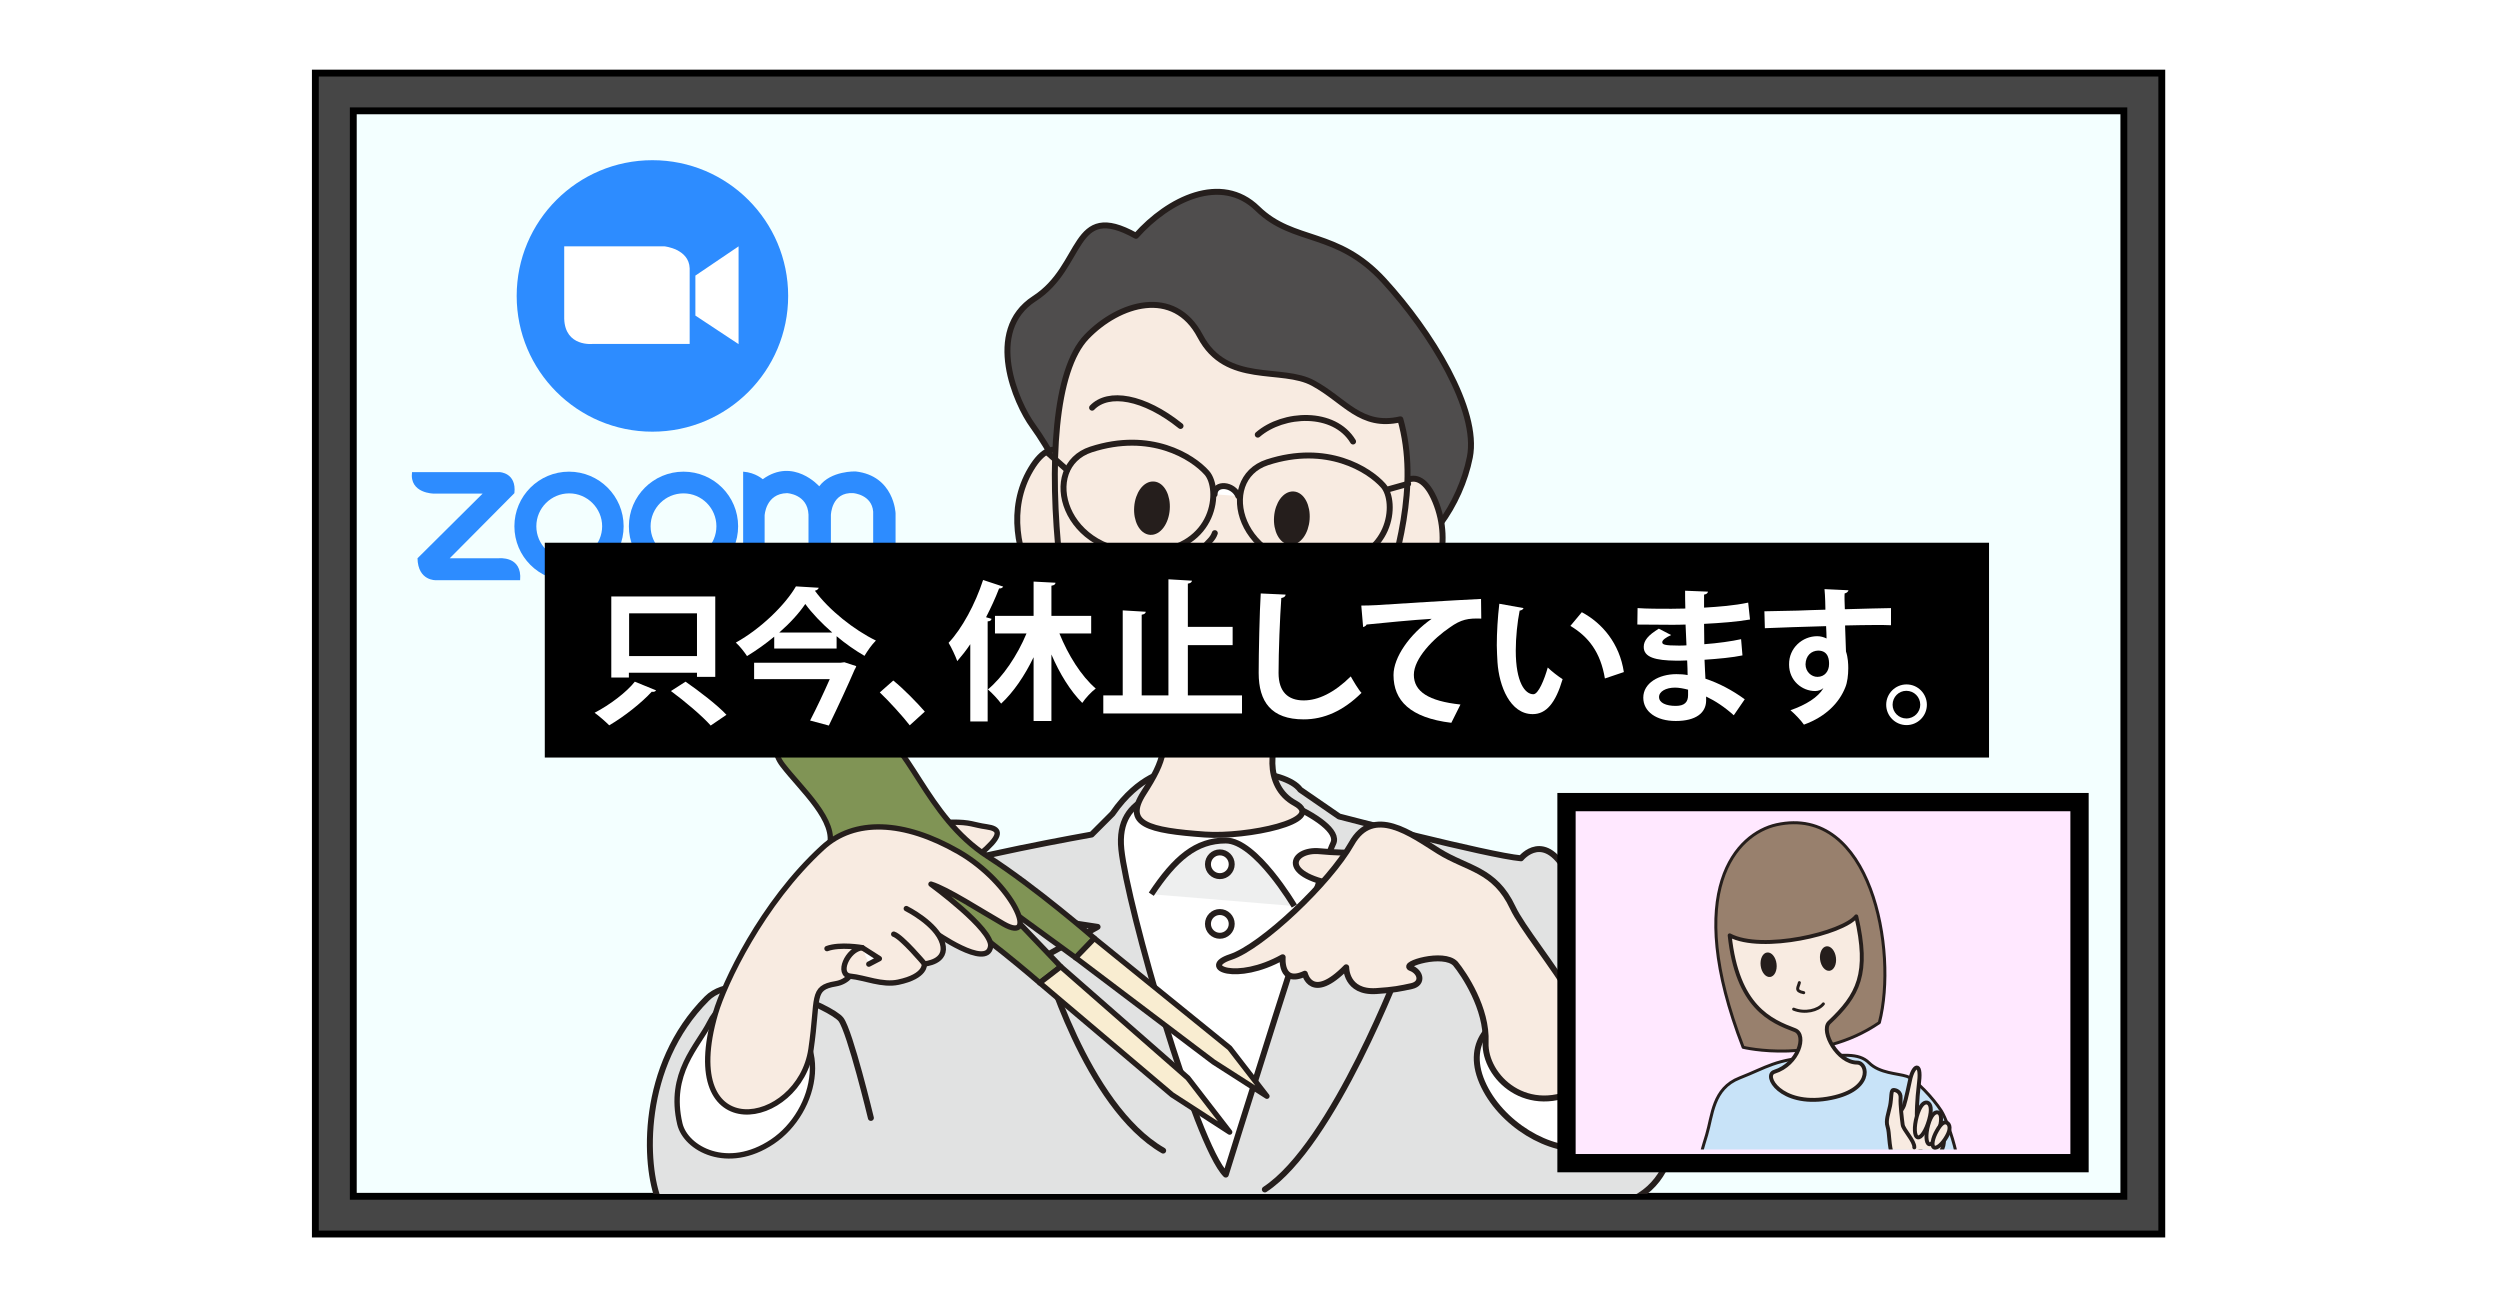 <?xml version="1.0" encoding="utf-8"?>
<!-- Generator: Adobe Illustrator 25.4.1, SVG Export Plug-In . SVG Version: 6.00 Build 0)  -->
<svg version="1.1" id="レイヤー_1" xmlns="http://www.w3.org/2000/svg" xmlns:xlink="http://www.w3.org/1999/xlink" x="0px"
	 y="0px" viewBox="0 0 1094 574" style="enable-background:new 0 0 1094 574;" xml:space="preserve">
<style type="text/css">
	.st0{fill:#FFFFFF;}
	.st1{fill:#F3FFFF;}
	.st2{fill:#2D8CFF;}
	.st3{fill:#464646;stroke:#000000;stroke-width:3;stroke-miterlimit:10;}
	.st4{clip-path:url(#SVGID_00000086657430550471064250000016188065443705426344_);}
	.st5{fill:#E1E2E2;stroke:#251E1C;stroke-width:2.61;stroke-linecap:round;stroke-linejoin:round;stroke-miterlimit:10;}
	.st6{fill:#FFFFFF;stroke:#251E1C;stroke-width:2.61;stroke-linecap:round;stroke-linejoin:round;stroke-miterlimit:10;}
	.st7{fill:#4F4D4D;stroke:#251E1C;stroke-width:2.61;stroke-linecap:round;stroke-linejoin:round;stroke-miterlimit:10;}
	.st8{fill:#F8EBE1;stroke:#251E1C;stroke-width:2.61;stroke-linecap:round;stroke-linejoin:round;stroke-miterlimit:10;}
	.st9{fill:none;stroke:#251E1C;stroke-width:2.61;stroke-linecap:round;stroke-linejoin:round;stroke-miterlimit:10;}
	.st10{fill:#251E1C;stroke:#251E1C;stroke-width:2.61;stroke-linecap:round;stroke-linejoin:round;stroke-miterlimit:10;}
	.st11{fill:#EEEFEF;stroke:#251E1C;stroke-width:2.61;stroke-miterlimit:10;}
	.st12{fill:#FFFFFF;stroke:#251E1C;stroke-width:2.357;stroke-linecap:round;stroke-linejoin:round;stroke-miterlimit:10;}
	.st13{fill:#F8EBE1;stroke:#251E1C;stroke-width:2.357;stroke-linecap:round;stroke-linejoin:round;stroke-miterlimit:10;}
	.st14{fill:#809455;stroke:#251E1C;stroke-width:2.357;stroke-linecap:round;stroke-linejoin:round;stroke-miterlimit:10;}
	.st15{fill:#F9EDD1;stroke:#251E1C;stroke-width:2.357;stroke-linecap:round;stroke-linejoin:round;stroke-miterlimit:10;}
	.st16{fill:#FFE8FF;}
	.st17{fill:none;stroke:#000000;stroke-width:8;stroke-miterlimit:10;}
	.st18{clip-path:url(#SVGID_00000078023433684691972450000005643961127027180687_);}
	.st19{fill:#C8E3F8;stroke:#251E1C;stroke-width:1.317;stroke-linecap:round;stroke-linejoin:round;stroke-miterlimit:10;}
	.st20{fill:#98806D;stroke:#251E1C;stroke-width:1.317;stroke-linecap:round;stroke-linejoin:round;stroke-miterlimit:10;}
	.st21{fill:#F8EBE1;stroke:#251E1C;stroke-width:1.718;stroke-linecap:round;stroke-linejoin:round;stroke-miterlimit:10;}
	.st22{fill:#251E1C;}
	.st23{fill:none;stroke:#251E1C;stroke-width:1.317;stroke-linecap:round;stroke-linejoin:round;stroke-miterlimit:10;}
</style>
<g id="レイヤー_1_00000054245163357025933060000017056765796307077027_">
	<g>
		<rect y="0" class="st0" width="1094" height="574"/>
	</g>
</g>
<g id="Capa_1">
	<rect x="154.6" y="48.5" class="st1" width="774.8" height="475"/>
	<g>
		<path class="st2" d="M180.3,206.6h38.3c0,0,7.5,0.2,6.5,9.2l-28.3,28.5h21.4c0,0,10.4-1.2,9.4,9.6h-36.8c0,0-7.9,0.4-8.1-9.6
			l28.5-28.3h-21.4C189.9,216,179.1,216,180.3,206.6z"/>
		<path class="st2" d="M344.9,129.5c0-32.8-26.6-59.4-59.4-59.4s-59.4,26.6-59.4,59.4s26.6,59.4,59.4,59.4S344.9,162.3,344.9,129.5z
			"/>
		<path class="st2" d="M249.1,244.7c-8,0-14.4-6.5-14.4-14.4c0-8,6.5-14.4,14.4-14.4s14.4,6.5,14.4,14.4S257,244.7,249.1,244.7z
			 M272.9,230.3c0-13.2-10.7-23.9-23.9-23.9c-13.2,0-23.9,10.7-23.9,23.9s10.7,23.9,23.9,23.9C262.2,254.1,272.9,243.5,272.9,230.3z
			"/>
		<path class="st2" d="M299.1,244.7c-8,0-14.4-6.5-14.4-14.4c0-8,6.5-14.4,14.4-14.4c8,0,14.4,6.5,14.4,14.4
			S307.1,244.7,299.1,244.7z M323,230.3c0-13.2-10.7-23.9-23.9-23.9c-13.2,0-23.9,10.7-23.9,23.9s10.7,23.9,23.9,23.9
			C312.3,254.1,323,243.5,323,230.3z"/>
		<path class="st2" d="M325.2,206.4v47.5c0,0,9,1.7,9.4-7.9v-20.4c0,0,0.4-9.6,9.8-9.8c0,0,9,0.4,9.4,9.4v21c0,0,0.6,8.5,9.8,7.7
			v-28.5c0,0,0.2-10.2,9.8-9.6c0,0,8.1,0.6,8.7,8.1v19.8c0,0-0.8,11.4,9.8,10.2v-29.3c0,0-0.6-16.4-17.5-18.3c0,0-10.8-0.4-15.9,6.5
			c0,0-11.3-12.8-24.7-3.1C333.9,209.9,330.8,206.8,325.2,206.4z"/>
		<path class="st0" d="M247,107.8h43.8c0,0,10.7,1.1,11,9.6v33.1h-42.4c0,0-12.1,1.4-12.5-11v-31.7H247z"/>
		<polygon class="st0" points="323.2,107.8 323.2,150.6 304.3,138.1 304.3,120.6 		"/>
	</g>
	<path class="st3" d="M946,540H138V32h808V540z M929.4,48.5H154.6v475h774.8V48.5z"/>
	<g>
		<g>
			<g>
				<defs>
					<rect id="SVGID_1_" x="256.5" y="72.5" width="537" height="450"/>
				</defs>
				<clipPath id="SVGID_00000082354269601615827820000018058175371314940070_">
					<use xlink:href="#SVGID_1_"  style="overflow:visible;"/>
				</clipPath>
				<g style="clip-path:url(#SVGID_00000082354269601615827820000018058175371314940070_);">
					<g>
						<path class="st5" d="M712.6,525.7c28.7-11.7,20.9-53.5,17-75.7c-3.7-21.2-32.6-45.7-43.1-66.6c-10.4-20.9-20.9-7.8-20.9-7.8
							c-14.4-1.3-79.6-18.3-79.6-18.3l-17-11.7c-6.5-9.1-37.8-10.4-57.9-8.1c0,0-12.6,1.6-24.3,18.6l-9.1,9.1c0,0-58.7,10.4-74.4,17
							c0,0-17-2.6-17,14.4s-50.9,49.6-53.5,73.1c0,0,13.1,49.6,30,64L712.6,525.7z"/>
						<path class="st6" d="M530.7,342.7c-18.9,2.7-42.6,4.2-40,29s32.6,129.2,45.7,142.3c0,0,41.8-134.4,47-144.9
							C588.6,358.6,541.9,341.1,530.7,342.7z"/>
						<path class="st5" d="M597.8,403l-22.8,8.7l38.5,9.6c0,0-30,79.6-60,99.2"/>
						<path class="st5" d="M463.3,403l17,2.6l-23.5,13.1c0,0,18.3,65.3,52.2,84.8"/>
					</g>
					<path class="st7" d="M468.2,213.7c0,0-9.2-17.7-16.3-27.4s-21.2-41.4,0.7-55.6c22-14.1,16.2-43.3,44.5-27.5
						c14.2-16,37.3-27.4,53.2-11.9s34.7,9,55.3,31.5s41.7,56.7,37.6,77.3c-4.1,20.6-18.7,41.8-36.1,47.1
						C589.7,252.6,468.2,213.7,468.2,213.7z"/>
					<path class="st8" d="M605.2,228.2c3.8-16.7,15.1-27.7,22.9-8.8s-0.1,37.9-8.8,49.1s-25.6,9.9-23.7,2.2S605.2,228.2,605.2,228.2
						z"/>
					<path class="st8" d="M472.5,217.3c-1.4-17.1-10.9-29.6-21.4-12s-5.3,37.6,1.6,49.8c7,12.3,23.9,13.5,23.1,5.6
						C475.2,252.8,472.5,217.3,472.5,217.3z"/>
					<path class="st8" d="M527.3,365.2c-24.8-1.8-35.7-4.5-26.8-18.3s12.1-22.7,3.7-33.8c-8.4-11.1-35.6-22.9-40.4-66.4
						c-4.7-43.5-2.4-84.6,11.7-99.3s38.2-22.1,49.7-0.3s35.7,13,49.5,20.6c13.8,7.5,20.8,19.8,38.1,15.8c8.3,29.4-1.7,60.1-8.7,84.4
						c-7,24.4-34.2,39.4-41.4,48s-9.9,28.1,4,35.6C580.7,359.2,545.5,366.5,527.3,365.2z"/>
					<path class="st9" d="M516.6,186.4c-16.1-12.9-31.6-15.4-38.7-8"/>
					<path class="st9" d="M550.4,190.2c11.2-9.7,33.5-10.7,41.7,3"/>
					
						<ellipse transform="matrix(7.202185e-02 -0.997 0.997 7.202185e-02 246.257 709.062)" class="st10" cx="504.2" cy="222.2" rx="10.4" ry="6.5"/>
					
						<ellipse transform="matrix(7.202110e-02 -0.997 0.997 7.202110e-02 298.668 774.123)" class="st10" cx="565.4" cy="226.6" rx="10.4" ry="6.5"/>
					<path class="st9" d="M502.8,269.2c12.2,12.7,50.1,12.8,62.4,5.8"/>
					<g>
						<g>
							<path class="st9" d="M477.4,196.7c26.1-8.5,44.5,3.2,50.7,10.2c6.2,7,4.1,33-24.9,34.8C465,244.2,454.5,204.2,477.4,196.7z"
								/>
							<path class="st9" d="M554.6,202.3c26.1-8.5,44.5,3.2,50.7,10.2s4.1,33-24.9,34.8C542.2,249.8,531.7,209.8,554.6,202.3z"/>
						</g>
						<path class="st6" d="M531.5,216.3c0-5.2,8.2-4.6,10.4,0.8"/>
						<line class="st9" x1="606.9" y1="214.3" x2="616.2" y2="211.7"/>
						<line class="st9" x1="466.9" y1="205.6" x2="458.2" y2="197.9"/>
					</g>
					<path class="st9" d="M531.6,233.3c-1.7,5.1-8.3,5.9-4.8,12.7c3.4,6.8,11.5,3.4,11.2,7.4"/>
					<path class="st9" d="M522.4,305.9c4.7,6.9,20.6,4.1,22.1,1.6"/>
					<path class="st11" d="M503.8,391.3c10.4-15.7,19.6-23.5,32.6-23.5c13.1,0,30,28.7,30,28.7"/>
					<circle class="st6" cx="533.8" cy="378.2" r="5.2"/>
					<circle class="st6" cx="533.8" cy="404.3" r="5.2"/>
					<path class="st6" d="M668.2,443.5c15.3,0,24.8-3.9,35.2,18.3c10.4,22.2,6.5,37.8-9.1,40.5c-15.7,2.6-37.8-10.4-45.7-28.7
						S653.9,443.5,668.2,443.5z"/>
					<path class="st5" d="M381.1,489.2c0,0-9.1-37.8-13.1-43.1c-3.9-5.2-44.4-23.5-58.7-9.1c-29.4,29.4-27.4,73.1-20.9,88.7
						c6.5,15.7,50.9,19.6,79.6,5.2"/>
					<path class="st12" d="M336.7,440.9c-10.4-5.2-20.9-3.9-26.1,6.5s-18.3,22.2-13.1,44.4c2.6,10.9,20.9,20.9,40.5,7.8
						C357.6,486.5,365.4,452.6,336.7,440.9z"/>
					<g>
						<path class="st13" d="M361.7,388.4c6.3-5.8,46.4-28.5,54.8-28.6c8.3-0.1,9.4,1.2,15.2,2c5.8,0.8,6.7,3.2,0,9.5
							s-12.6,5.5-12.6,5.5l-8,34.6l-57-9.7C354,401.7,354.9,394.7,361.7,388.4z"/>
						<g>
							<path class="st14" d="M455,430.1c0,0-28.9-25.1-40.1-30.1s-32.7-4.2-46.2-1.2s-9.7-16.7-5.9-28.1
								c3.8-11.4-12.2-25.3-20.3-35.9c-8.2-10.6,2.6-19.9,14.5-11.2l10-3.5c0,0-6.7-12.7,12.4-4.3c19.1,8.4,25,41.1,53,59.1
								c20.9,13.4,46.5,35.7,46.5,35.7l-8.2,8.5L437,394.5l27.2,28.5L455,430.1z"/>
							<polygon class="st15" points="464.2,423 519.8,471.7 538.1,495.4 512.9,479.1 455,430.1 							"/>
							<polygon class="st15" points="478.9,410.6 538.1,458.6 554.4,479.7 531,464.7 470.7,419.1 							"/>
						</g>
						<g>
							<path class="st13" d="M376.1,414.3c0,0,0.4,14.4-10.4,16.2c-10.9,1.8-7.5,6-10.8,28.6c-5.1,34.6-59.1,43.8-41.8-15.7
								c3.8-12.9,20.2-48,46.8-72.4c14-12.9,35.6-12,59.5,1.7s35.6,40.7,19.7,31.6c-9.8-5.6-24.7-15.3-31.7-17.4
								c0,0,27.1,19.8,26.1,27.2c-1.4,10.3-24.9-6.4-24.9-6.4"/>
							<path class="st13" d="M396.6,397.6c0,0,13.3,6.6,15.8,15.1c2.5,8.4-7.9,9.1-7.9,9.1s0.9,5.4-11.4,8c-7,1.5-14.7-2-20.9-2.6
								c-6.2-0.6-1.4-11.9,5.1-12.5c0,0-9.7-1.7-15.4,0.4"/>
							<path class="st12" d="M404.5,421.7c0,0-9.9-11.8-13.4-12.9"/>
							<polyline class="st12" points="377.3,414.7 384.8,419.5 380.2,421.9 							"/>
						</g>
					</g>
					<g>
						<path class="st8" d="M604.4,373c0,0-14.6,0.7-26.9-0.5s-18.9,11,10.1,15.1"/>
						<path class="st8" d="M636.9,421.7c3.7,4.5,13.9,19.6,13.2,34.5c-0.6,14.9,18.3,33.3,42,19.8s-22.2-61.9-30.1-78.8
							s-19.9-16.9-32.4-24.7c-12-7.5-28.7-20.2-38.2-3.3c-9.5,16.9-39.2,45.1-52.9,49.6s2.6,11.4,22.8,0.1c0,0-1.2,12.3,9.7,7.2
							c0,0,2.9,12.7,18.1-2.8c0,0-0.2,11.2,13.1,10.4c7.9-0.5,10.5-1.1,15.6-2.2c5.1-1.2,3.9-6.3-0.5-7.9S631.7,416.2,636.9,421.7z"
							/>
					</g>
				</g>
			</g>
		</g>
	</g>
	<rect x="685.5" y="351" class="st16" width="224.5" height="156.1"/>
	<rect x="685.5" y="351" class="st17" width="224.5" height="158"/>
	<g>
		<g>
			<g>
				<defs>
					<rect id="SVGID_00000066514388332040259220000013714956335397300655_" x="705" y="351.5" width="179.1" height="151.5"/>
				</defs>
				<clipPath id="SVGID_00000087414828022948977760000008326350484846126226_">
					<use xlink:href="#SVGID_00000066514388332040259220000013714956335397300655_"  style="overflow:visible;"/>
				</clipPath>
				<g style="clip-path:url(#SVGID_00000087414828022948977760000008326350484846126226_);">
					<path class="st19" d="M856.1,527.6H738.2c0,0,5.9-22.4,8.6-30.9c2.6-8.6,2.6-20.4,14.5-25c11.8-4.6,15.8-8.3,32.9-9.2
						c11.8-0.7,19.1-2,23.7,2.6c4.6,4.6,12.5,4.6,16.5,5.9c3.9,1.3,11.8,9.9,15.1,15.1S861.3,515.7,856.1,527.6z"/>
					<path class="st20" d="M777.4,360.9c-17.4,3.9-41.3,28.4-14.6,97.4c0,0,32.3,7.9,59.6-10.8C830.6,416,818.7,351.8,777.4,360.9z"
						/>
					<path class="st21" d="M756.9,409.3c14.2,7.5,49.6-0.9,55.4-8.3c5.8,25.1,1,34.4-12,46.6c-3.5,3.8,3.8,17.4,12.4,17.4
						c4.8,0,7.2,12.5-13.2,15.8s-28.1-10.3-23-11.8c10.5-3.3,14.3-16.1,9-18.2C774.9,446.8,760.2,440.7,756.9,409.3z"/>
					
						<ellipse transform="matrix(0.992 -0.125 0.125 0.992 -46.124 103.121)" class="st22" cx="800" cy="419.7" rx="3.5" ry="5.4"/>
					
						<ellipse transform="matrix(0.992 -0.125 0.125 0.992 -46.664 99.897)" class="st22" cx="774" cy="422.4" rx="3.5" ry="5.4"/>
					<path class="st23" d="M784.9,441.6c4.9,2,10.7,0.6,13-2.3"/>
					<path class="st23" d="M787.4,430c-0.4,2-2.2,3.6,1.9,4.4"/>
					<path class="st23" d="M761.9,506.5c0,0-6.5,14.6,1,21.8"/>
					<g>
						<path class="st21" d="M829.6,490.8c0.2-2.8,2.8-4.8,3.6-7.1c0.8-2.3,2.6-10.9,2.6-10.9c1.4-6.9,5.1-8.4,4,0.6
							c-1.1,9.1-1,14.6-1,14.6c0.6,3,1.9,14.4,1.6,17c-0.3,2.6-5.8,4-8.2,1.7"/>
						<path class="st21" d="M841.3,491.1c0,0,6.7,4.2,8.7,6.8s-1.4,6.9-1.7,8.6s-3.7,6-3.8,10c-0.1,3.9,0.1,10,0.7,14.4l-17.5-2.1"
							/>
						<path class="st21" d="M844.2,490c-1.3,4.7-3.5,8.1-5,7.7s-1.7-4.5-0.4-9.2s3.1-6.4,4.6-6C844.9,483,845.5,485.3,844.2,490z"/>
						<path class="st21" d="M848.8,493.6c-1.2,4.3-3.2,7.5-4.6,7.1c-1.4-0.4-1.6-4.2-0.4-8.5s2.9-5.8,4.3-5.4
							C849.4,487.2,849.9,489.3,848.8,493.6z"/>
						<path class="st21" d="M851.9,497.3c-1.9,3.4-4.4,5.5-5.6,4.8c-1.2-0.7-0.6-4,1.3-7.3c1.9-3.4,3.3-4.1,4.5-3.4
							C853.2,492.1,853.8,494,851.9,497.3z"/>
						<path class="st21" d="M837.7,502.1c0.2-2.8-4.9-7.8-5.1-10c-0.3-2.2-1.1-8.8-0.9-11.6s-2.1-3.6-3.2-3.5
							c-1.1,0.1-0.7,3.4-1.4,6.9c-0.7,3.4-2,6.4-1.1,9.1s0.5,8.3,2.1,12.6c1.6,4.3,5.1,12.7,0.5,20.2"/>
					</g>
				</g>
			</g>
		</g>
	</g>
</g>
<g>
	<rect x="238.4" y="237.5" width="632" height="94"/>
	<g>
		<path class="st0" d="M287.1,302.1c-0.3,0.5-1,0.8-1.9,0.6c-4.3,4.7-11.9,10.8-18.6,14.7c-1.7-1.7-4.6-4.2-6.4-5.5
			c6.6-3.4,14-9,17.6-13.6L287.1,302.1z M275.2,294.4v2.1h-7.7V261H313v35.2h-8v-1.8L275.2,294.4L275.2,294.4z M305,268.4h-29.7
			v18.7H305V268.4z M311,317.5c-3.6-4.1-11.4-10.7-17.4-15.1l6.4-4.1c5.9,4.1,13.9,10.2,17.9,14.5L311,317.5z"/>
		<path class="st0" d="M338.8,278.6c-3.7,3.1-7.8,6-11.9,8.5c-1.1-1.7-3.2-4.4-4.9-5.9c11-6.1,21.6-16.5,26.3-24.6l10,0.6
			c-0.3,0.7-0.8,1.1-1.7,1.3c6.1,8.4,17.2,17.2,26.7,21.8c-1.9,1.9-3.6,4.4-5,6.7c-4.1-2.4-8.3-5.3-12.2-8.6v5.4h-27.3V278.6z
			 M367.9,290l1.6-0.2l5.2,1.7c-0.1,0.5-0.4,1-0.7,1.5c-2.7,6.3-7.3,16.3-11.3,24.5l-8.2-2.2c2.9-5.6,6.1-12.4,8.6-18.1H330V290
			H367.9z M364.2,276.8c-4.7-4.1-9-8.6-11.8-12.5c-2.7,4-6.7,8.4-11.4,12.5H364.2z"/>
		<path class="st0" d="M390.9,297.8c4.5,3.6,10.7,10,13.8,13.6l-6.6,6c-2.9-3.8-9.3-10.8-13.1-14.4L390.9,297.8z"/>
		<path class="st0" d="M562.6,260.2c-0.1,0.8-0.7,1.3-1.9,1.5c-0.6,8.5-1.2,23.4-1.2,32.8c0,8.2,4.1,12,11,12
			c6.3,0,13.3-3.3,20.6-10.5c1,1.8,3.4,5.9,4.7,7.2c-8,7.9-16.4,11.6-25.3,11.6c-14.2,0-19.7-7.7-19.7-20.3c0-8.6,0.4-27.1,0.9-34.8
			L562.6,260.2z"/>
		<path class="st0" d="M595.7,265c2,0,4.9-0.1,6.7-0.2c7.3-0.5,34.9-2.2,45.7-2.7l0.1,8.6c-5.7-0.2-8.8,0.3-13.8,3.9
			c-7,4.7-15.7,13.5-15.7,20.7c0,7.3,6.4,11.5,20.4,13l-4,8c-18.1-2.2-25.3-9.8-25.3-20.9c0-7.8,7.1-17.9,16.7-24.6
			c-7.3,0.4-22.7,1.9-28.5,2.5c-0.1,0.5-1,1-1.5,1.1L595.7,265z"/>
		<path class="st0" d="M666.7,266.1c-0.2,0.6-0.9,1-1.7,1.1c-1,5-1.7,11.7-1.7,17.5c0,14,4.1,19.1,7.7,19.1c2.2,0,4.8-6.4,6.3-11.7
			c1.5,1.5,4.7,4,6.5,5.1c-3.1,10.5-7.2,15.3-13.1,15.3c-9.9,0-14.7-12.3-15.4-22.7c-0.1-2.3-0.3-4.8-0.3-7.4
			c0-5.8,0.4-12.2,1.1-18.2L666.7,266.1z M702.3,296.9c-1.9-11.5-7.2-18.3-15.1-23l5-6c9,4.8,16.5,13.7,18.4,26.2L702.3,296.9z"/>
		<path class="st0" d="M716.6,266.1c3.9,0.3,10,0.3,14.8,0.3c2,0,4.1-0.1,6.1-0.1c-0.1-2.7-0.1-5.9-0.1-7.8l10,0.4
			c-0.1,0.7-0.6,1.1-1.7,1.3v5.7c6.6-0.4,13.2-0.9,19.3-2.2l0.8,7.4c-6,1-12.4,1.5-20.1,1.9c0,3,0.1,5.9,0.1,8.9
			c5.7-0.4,12.1-1.3,16.1-2.2l0.6,7.1c-4.2,0.9-10.6,1.5-16.6,1.9c0.1,3.1,0.3,6,0.4,8.3c5.8,1.9,11.7,5,17.2,9l-4.8,7
			c-4-3.6-8.1-6.3-12.1-8.2v1.9c-0.1,5.2-4.4,8.8-13.3,8.8c-8.5,0-14.2-4.1-14.2-10.2c0-6.4,6.8-10.3,14.5-10.3
			c1.6,0,3.3,0.1,4.9,0.4c0-1.9-0.1-4.1-0.2-6.4c-1.7,0.1-3.5,0.1-5,0.1c-8.7-0.1-14.1-1.4-14-6.1c0-2.7,2-5.1,6.6-7.9l5.4,2.8
			c-2.3,1-3.9,2.2-3.9,3.1c0,1,0.8,1.5,7.2,1.5c1.1,0,2.2,0,3.4-0.1l-0.4-9.1c-2,0.1-4.2,0.1-6.3,0.1c-4.4,0-10.8-0.1-14.8-0.1
			L716.6,266.1L716.6,266.1z M738.7,301.8c-1.9-0.5-4-0.9-5.7-0.9c-4,0-7,1.7-7,4.1c0,2.6,3.1,3.9,7.3,3.9c3.8,0,5.4-1.6,5.4-4.7
			V301.8z"/>
		<path class="st0" d="M772.1,267.5c4-0.1,9.6-0.2,14.6-0.3c3-0.1,7.5-0.3,12.1-0.4c0-1-0.1-6.1-0.4-9l10.5,0.5
			c-0.1,0.5-0.7,1.2-1.7,1.4c-0.1,1.5,0,4.3,0.1,6.9c8.4-0.3,16.7-0.4,20.2-0.5v7.5c-1.8-0.1-4.3-0.1-7-0.1c-3.8,0-8.4,0.1-13.1,0.2
			l0.4,11.4c0.9,2.6,1,5.6,1,7.3c0,3-0.4,6.3-1.3,8.4c-2.6,6.6-8.4,12.8-18.1,16.3c-1.3-1.9-4.1-4.8-5.9-6.3
			c6.9-2.4,12.1-5.7,14.4-9.6h-0.1c-0.8,0.7-2.2,1.2-3.5,1.2c-5.7,0-11.4-4.5-11.4-11.6c-0.1-7.3,5.9-12.4,12.3-12.4
			c1.5,0,2.9,0.4,4.1,1c0-0.6-0.1-4.1-0.2-5.4c-4.7,0.1-25.8,0.8-26.8,0.9L772.1,267.5z M800.4,290.6c0-1.4,0-5.9-4.8-5.9
			c-3,0.1-5.4,2.2-5.5,6c0,3.3,2.6,5.5,5.2,5.5C798.5,296.2,800.4,293.7,800.4,290.6z"/>
		<path class="st0" d="M843.2,308.4c0,4.9-4,8.9-8.9,8.9s-8.9-4-8.9-8.9s4-8.9,8.9-8.9C839.3,299.5,843.2,303.6,843.2,308.4z
			 M840.3,308.4c0-3.4-2.7-6.1-6.1-6.1c-3.3,0-6,2.7-6,6.1c0,3.3,2.7,6,6,6C837.7,314.4,840.3,311.6,840.3,308.4z"/>
	</g>
</g>
<g>
	<path class="st0" d="M439,256.7c-0.3,0.5-0.9,0.9-1.8,0.8c-1.6,4.2-3.6,8.5-5.7,12.6l2.4,0.7c-0.1,0.6-0.6,1.1-1.7,1.1v43.8h-7.6
		v-33.8c-1.8,2.7-3.8,5.2-5.7,7.4c-0.7-2-2.6-6.1-3.8-8c5.8-6.1,11.7-17,15.1-27.5L439,256.7z M477.5,277.2h-13.9
		c3.8,9.4,9.5,18.6,15.9,24.1c-1.9,1.4-4.5,4.2-5.9,6.3c-5.2-5.2-9.9-12.8-13.5-21.2v29.1h-7.8v-27.9c-3.9,8.1-8.8,15.3-14.2,20.3
		c-1.3-1.8-4-4.7-5.8-6.2c6.6-5.5,12.9-14.9,16.9-24.5h-13.8v-7.7h16.9v-15l9.6,0.5c-0.1,0.7-0.5,1.1-1.8,1.3v13.2h17.4V277.2z"/>
	<path class="st0" d="M519.6,304.3h23.9v7.9h-60.7v-7.9h8.5v-37.2l10.1,0.6c-0.1,0.7-0.6,1.1-1.8,1.3v35.3h11.7v-50.8l10.3,0.6
		c-0.1,0.7-0.6,1.1-1.8,1.3v18.9h19.6v8h-19.6V304.3z"/>
</g>
</svg>
